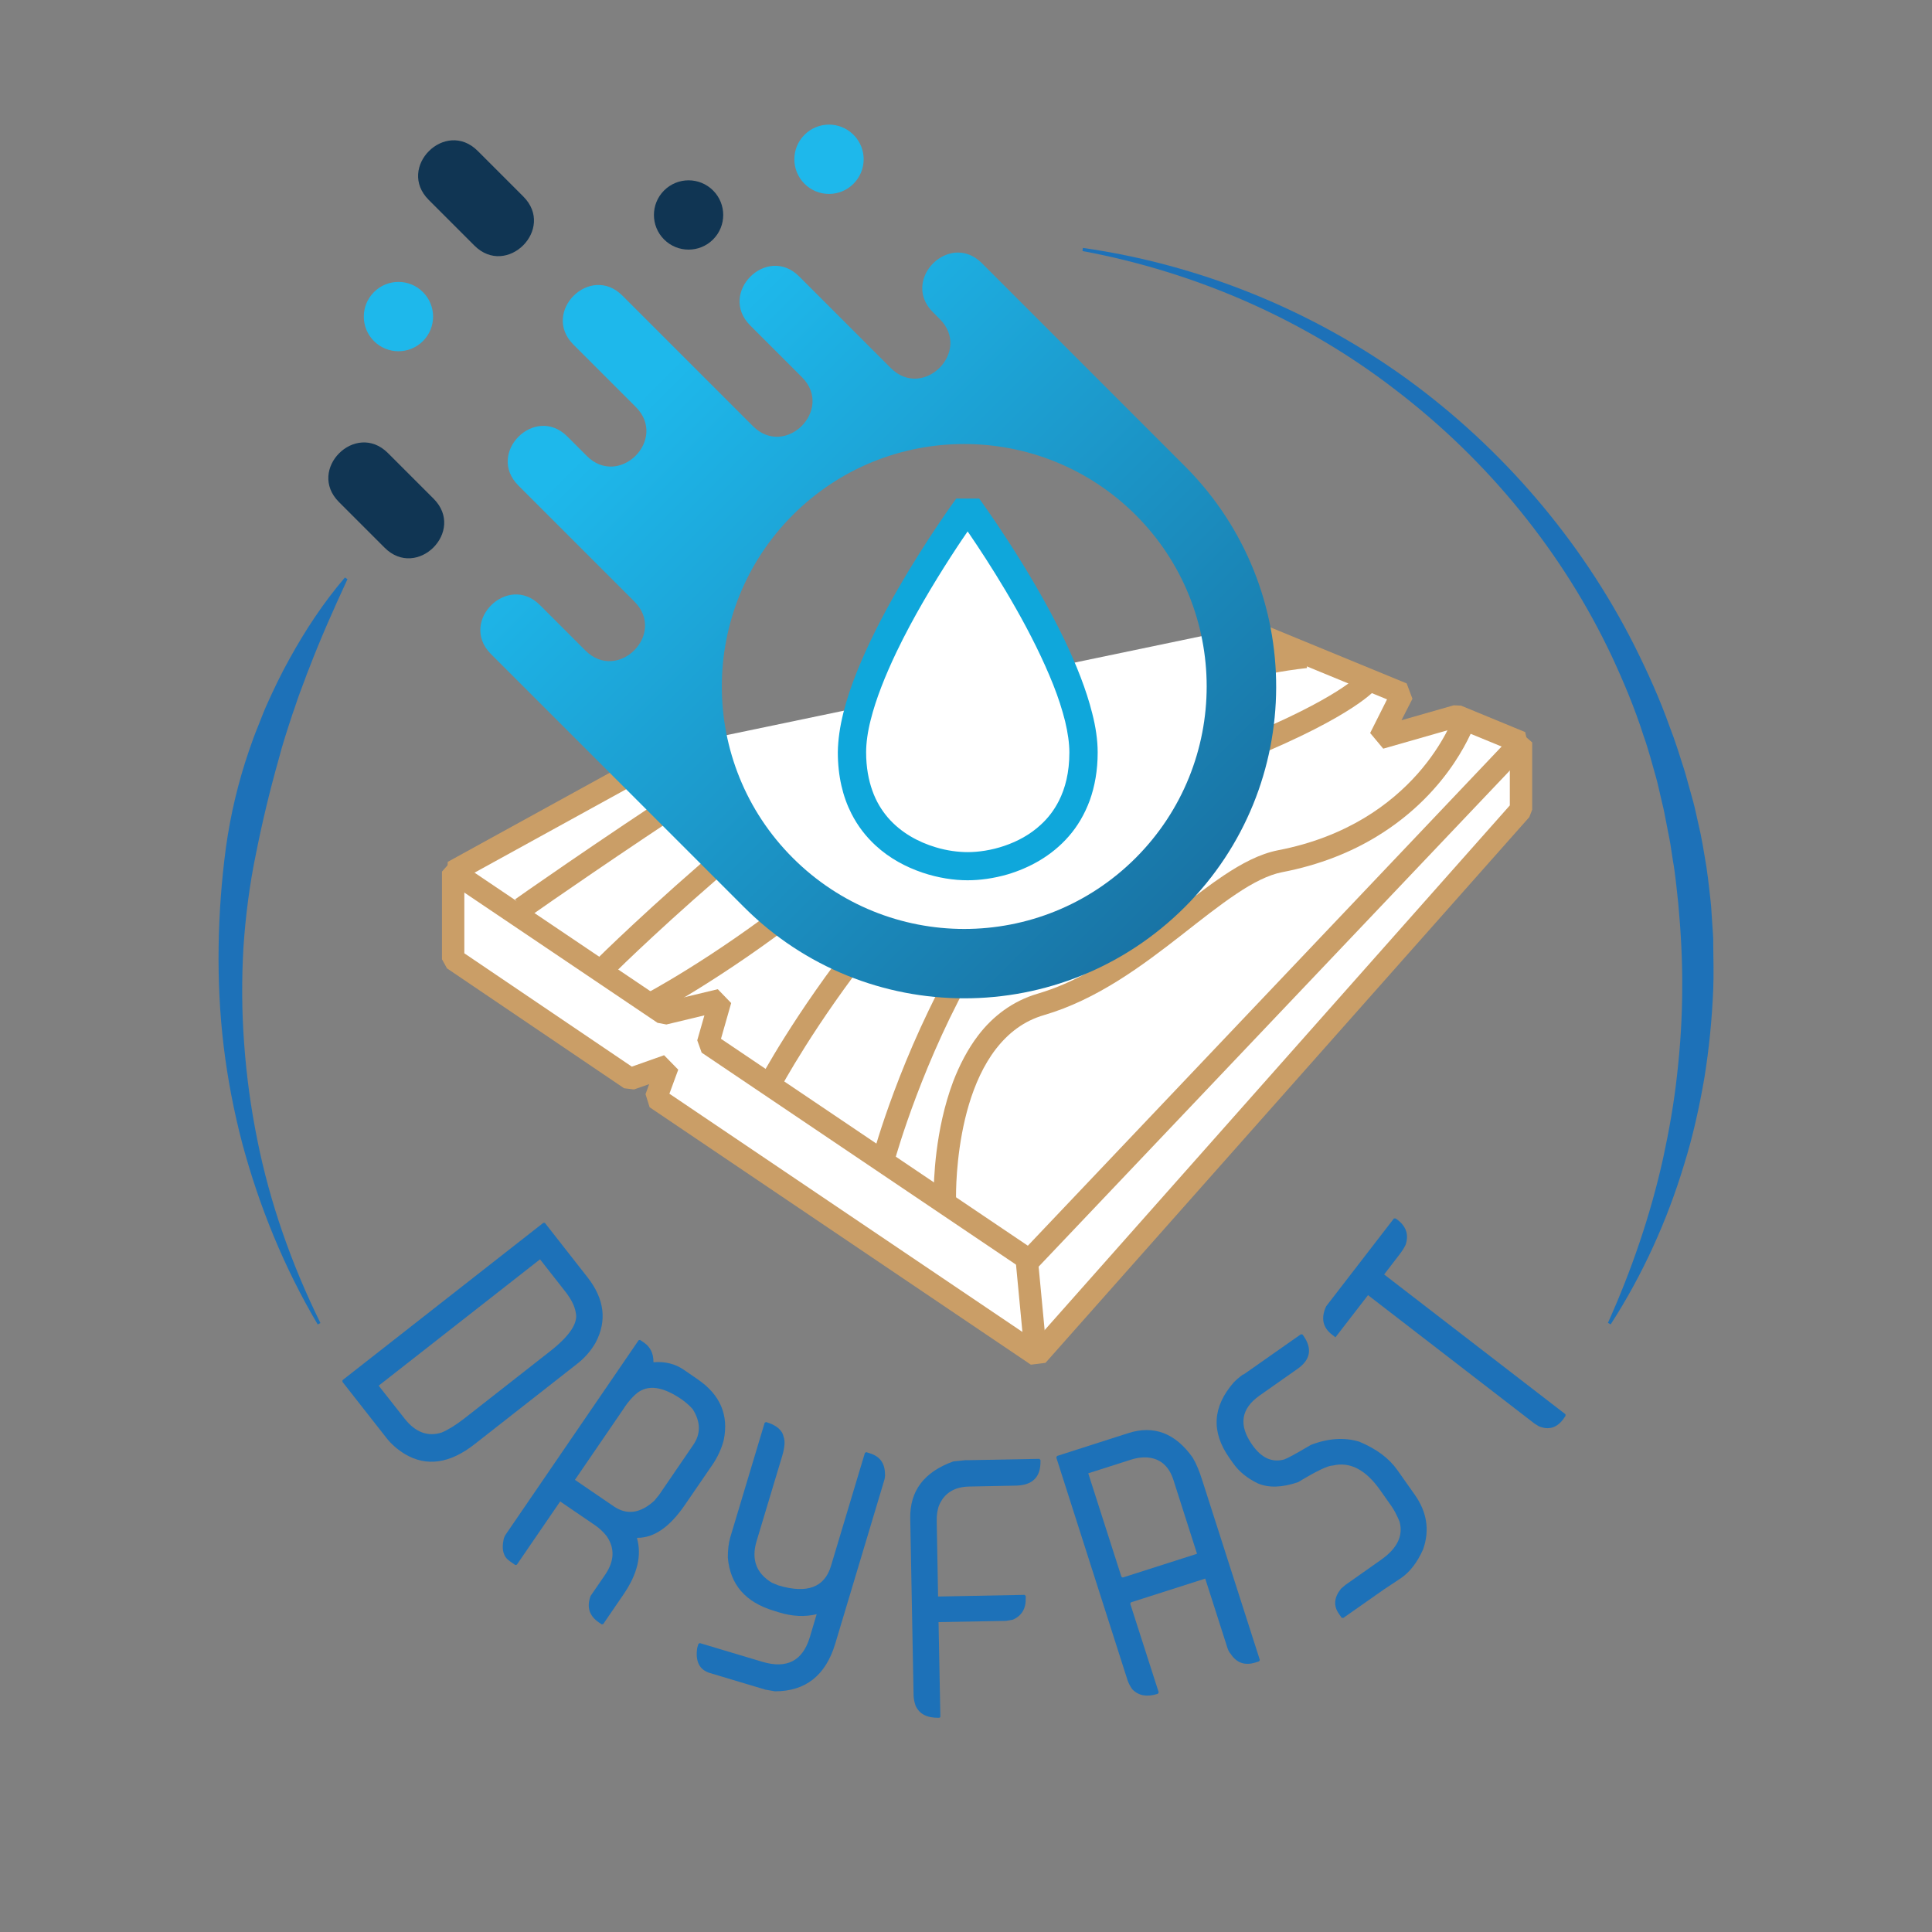 <svg xmlns="http://www.w3.org/2000/svg" xmlns:xlink="http://www.w3.org/1999/xlink" id="Livello_1" data-name="Livello 1" viewBox="0 0 126.99 126.99"><rect x="0" y="0" width="126.99" height="126.99" fill="#808080" stroke="none"/><defs><style>      .cls-1 {        fill: none;      }      .cls-2 {        clip-path: url(#clippath);      }      .cls-3, .cls-4 {        fill: #fff;      }      .cls-5 {        fill: #ca9e67;      }      .cls-6 {        fill: #0fa7db;      }      .cls-7 {        fill: #1d71b8;      }      .cls-8 {        fill: url(#Sfumatura_senza_nome_2);      }      .cls-9 {        fill: #103553;      }      .cls-9, .cls-4 {        fill-rule: evenodd;      }    </style><clipPath id="clippath"><path class="cls-1" d="m24.58,19.2c-.89.89-.89,2.33,0,3.22.89.89,2.33.89,3.22,0,.89-.89.89-2.33,0-3.22-.45-.45-1.03-.67-1.61-.67s-1.16.22-1.61.67m27.53,37.19c-6.22-6.22-6.22-16.31,0-22.54,6.22-6.22,16.31-6.22,22.54,0,6.22,6.22,6.22,16.31,0,22.54-3.11,3.11-7.19,4.67-11.27,4.67s-8.16-1.56-11.27-4.67m9.2-35.88l.46.46c2.13,2.13-1.09,5.35-3.22,3.22l-6.02-6.02c-2.13-2.13-5.35,1.09-3.22,3.22l2.57,2.57.83.83c2.13,2.13-1.09,5.35-3.22,3.22l-.83-.83-7.75-7.75c-2.13-2.13-5.35,1.09-3.22,3.22l3.27,3.27.83.83c2.13,2.13-1.09,5.35-3.22,3.22l-.83-.83-.45-.45c-2.13-2.13-5.35,1.09-3.22,3.22l6.8,6.8.83.83c2.13,2.13-1.09,5.35-3.22,3.22l-.83-.83-2.16-2.16c-2.12-2.12-5.33,1.07-3.24,3.2l8.68,8.68,7.97,7.97c8,8,20.97,8,28.98,0,7.97-7.96,8-20.86.11-28.87l-13.49-13.49c-.48-.46-1.01-.66-1.53-.66-1.76,0-3.29,2.28-1.65,3.92m-8.44-11.66c-.89.89-.89,2.33,0,3.22.89.89,2.33.89,3.22,0,.88-.88.89-2.29.04-3.18l-.08-.08c-.44-.42-1.01-.63-1.57-.63s-1.17.22-1.61.67"></path></clipPath><linearGradient id="Sfumatura_senza_nome_2" data-name="Sfumatura senza nome 2" x1="-1480.71" y1="373.51" x2="-1479.71" y2="373.51" gradientTransform="translate(32705.71 -129335.62) rotate(-90) scale(87.42 -87.42)" gradientUnits="userSpaceOnUse"><stop offset="0" stop-color="#153f6f"></stop><stop offset="1" stop-color="#1eb8eb"></stop></linearGradient></defs><path class="cls-7" d="m35.83,80.4l2.79,3.56c1.11,1.42,1.29,2.85.53,4.29-.31.54-.71,1-1.21,1.39l-6.75,5.29c-1.62,1.27-3.15,1.49-4.57.65-.49-.3-.89-.65-1.2-1.04l-2.91-3.71v-.11s13.2-10.34,13.2-10.34h.11Zm-.34,2.38l-10.6,8.3,1.7,2.16c.71.91,1.53,1.21,2.44.92.41-.17.92-.48,1.51-.94l5.59-4.38c1.32-1.03,1.89-1.89,1.71-2.58-.06-.4-.29-.86-.67-1.35l-1.67-2.13Z"></path><path class="cls-7" d="m42.08,88.08l.25.17c.42.29.63.72.62,1.29.76-.06,1.42.1,1.99.49l.93.64c1.47,1.01,2.04,2.34,1.7,3.99-.15.57-.4,1.12-.75,1.63l-1.81,2.64c-.99,1.44-2.02,2.16-3.12,2.15l-.02.03c.32,1.12.03,2.35-.88,3.68l-1.34,1.96-.1.02-.19-.13c-.63-.43-.81-1.01-.54-1.74l.96-1.4c.61-.9.64-1.74.09-2.54-.22-.27-.47-.51-.75-.7l-2.3-1.57-2.85,4.16-.1.02-.37-.26c-.41-.28-.54-.75-.4-1.41.02-.11.07-.24.17-.38l8.71-12.73.11-.02Zm-1.04,4.44l-3.25,4.75,2.55,1.74c.86.59,1.75.47,2.67-.37l.31-.38,2.25-3.29c.5-.73.49-1.51-.04-2.35-.21-.23-.45-.45-.74-.65-1.23-.84-2.2-.97-2.92-.4-.27.22-.55.53-.83.94Z"></path><path class="cls-7" d="m50.35,93.47c.68.2,1.07.53,1.16.98.1.27.07.68-.09,1.23l-1.69,5.62c-.36,1.21-.02,2.12,1.02,2.74l.42.17c1.88.56,3.03.13,3.45-1.28l2.23-7.43.09-.05.22.07c.67.2,1,.65,1.01,1.36.01.12,0,.29-.07.49l-3.2,10.67c-.63,2.09-1.95,3.13-3.96,3.13l-.63-.11-3.64-1.09c-.7-.21-.98-.77-.84-1.67l.08-.25.09-.05,4.11,1.23c1.61.48,2.65-.06,3.12-1.62l.45-1.51c-.78.19-1.6.15-2.48-.12l-.32-.1c-1.88-.56-2.89-1.73-3.04-3.5,0-.51.05-.95.16-1.33l2.26-7.53.09-.05Z"></path><path class="cls-7" d="m63.52,95.98l4.79-.09.08.07v.08c.02,1.05-.52,1.59-1.63,1.61l-3.05.06c-.97.02-1.62.42-1.97,1.2-.12.29-.18.66-.17,1.09l.09,4.94,5.68-.11.08.07v.15c.02.68-.26,1.15-.84,1.41l-.45.08-4.44.08.12,6.21c0,.05-.04.08-.11.08-.77.01-1.28-.25-1.52-.8-.08-.23-.12-.44-.13-.64l-.22-11.67c-.03-1.81.91-3.05,2.83-3.74l.86-.09Z"></path><path class="cls-7" d="m69.45,95.71l4.71-1.51c1.68-.54,3.09,0,4.23,1.6.23.38.45.9.65,1.55l3.77,11.76-.05.09-.22.07c-.72.23-1.27.03-1.66-.58-.08-.08-.14-.2-.2-.37l-1.46-4.56-4.88,1.56-.05.09,1.87,5.82s-.01.08-.08.11c-.7.22-1.25.12-1.66-.31-.14-.2-.24-.4-.3-.57l-4.69-14.66.05-.09Zm2.08,1.13l2.18,6.8.09.05,4.88-1.56-1.55-4.85c-.27-.85-.79-1.34-1.54-1.46-.38-.06-.8-.02-1.27.13l-2.79.89Z"></path><path class="cls-7" d="m81.72,90.36l3.79-2.66.11.02.06.09c.59.84.46,1.57-.4,2.17l-2.49,1.75c-1.23.87-1.39,1.95-.48,3.24.6.86,1.3,1.18,2.1.96.23-.08.81-.4,1.76-.96,1.15-.44,2.21-.5,3.17-.21,1.13.47,1.96,1.09,2.51,1.87l1.15,1.63c.8,1.14.98,2.33.54,3.58-.38.85-.86,1.48-1.44,1.88l-1.13.75-2.68,1.88-.11-.02-.17-.25c-.37-.52-.33-1.07.13-1.65l.29-.25,2.34-1.65c1.07-.75,1.48-1.59,1.22-2.52-.18-.43-.36-.77-.53-1.01l-.74-1.05c-.95-1.35-1.99-1.89-3.12-1.62-.31,0-1.07.36-2.27,1.09-1.05.36-1.94.39-2.66.08-.7-.34-1.24-.78-1.63-1.34l-.24-.34c-1.2-1.71-1.1-3.36.29-4.95.15-.16.36-.34.63-.54Z"></path><path class="cls-7" d="m91.62,80.09h.11s.12.08.12.08c.59.45.76,1,.54,1.65-.09.2-.24.43-.45.7l-.96,1.25,11.92,9.19v.11s-.17.24-.17.24c-.42.55-.95.7-1.58.44l-.29-.18-10.94-8.44-2.14,2.77-.21-.16c-.63-.48-.76-1.11-.4-1.88l4.46-5.78Z"></path><polygon class="cls-3" points="29.79 57.29 29.79 63.05 41.43 70.92 43.89 70.06 43.11 72.18 68.17 89.09 99.97 53.22 99.97 48.8 29.79 57.29"></polygon><polygon class="cls-5" points="29.79 57.29 29.05 57.29 29.05 63.05 29.38 63.65 41.02 71.53 41.67 71.61 42.67 71.26 42.43 71.92 42.7 72.78 67.76 89.7 68.72 89.58 100.52 53.71 100.71 53.22 100.71 48.8 99.88 48.07 29.7 56.56 29.05 57.29 29.79 57.29 29.88 58.02 99.24 49.63 99.24 52.94 68.05 88.12 44 71.89 44.58 70.31 43.65 69.36 41.53 70.11 30.52 62.66 30.52 57.29 29.79 57.29 29.88 58.02 29.79 57.29"></polygon><polyline class="cls-3" points="45.07 48.88 29.79 57.29 43.63 66.63 47.36 65.73 46.53 68.59 67.66 82.83 99.97 48.8 95.75 47.06 90.71 48.51 92.18 45.6 81.63 41.26"></polyline><polygon class="cls-5" points="44.72 48.24 29.43 56.65 29.38 57.9 43.22 67.23 43.8 67.34 46.3 66.74 45.83 68.38 46.12 69.19 67.25 83.44 68.19 83.34 100.51 49.31 100.25 48.12 96.03 46.38 95.55 46.36 92.12 47.34 92.84 45.93 92.46 44.92 81.91 40.58 81.35 41.93 91.17 45.97 90.06 48.18 90.92 49.21 95.71 47.84 98.7 49.07 67.56 81.88 47.39 68.28 48.06 65.93 47.18 65.02 43.77 65.84 31.19 57.36 45.42 49.53 44.72 48.24"></polygon><path class="cls-5" d="m34.71,60.31s.08-.06.23-.16c1.08-.76,5.77-4.02,11.59-7.84l-.8-1.23c-6.68,4.37-11.86,8.02-11.87,8.03l.85,1.2Z"></path><path class="cls-5" d="m40.26,64.09s.01-.01.04-.04c.39-.39,3.74-3.68,8.6-7.78l-.95-1.12c-5.22,4.41-8.72,7.89-8.73,7.9l1.04,1.04Z"></path><path class="cls-5" d="m43.05,66.66s4.48-2.36,9.9-6.58l-.9-1.16c-2.66,2.07-5.08,3.69-6.84,4.78-.88.55-1.59.96-2.08,1.24-.24.14-.44.24-.56.31-.06.04-.11.06-.14.08l-.03.02h-.01s.68,1.3.68,1.3Z"></path><path class="cls-5" d="m81.16,44.83c1.54-.43,3.12-.74,4.75-.92l-.16-1.46c-1.71.19-3.38.51-4.98.96l.39,1.41Z"></path><path class="cls-5" d="m51.23,71.66h0c.12-.24,2.34-4.35,6.28-9.34l-1.15-.91c-4.15,5.25-6.42,9.53-6.43,9.56l1.3.69Z"></path><path class="cls-5" d="m82.11,49.88c3.52-1.44,5.6-2.59,6.82-3.39,1.22-.8,1.59-1.27,1.66-1.36l-1.18-.87.43.31-.42-.32h0s.43.32.43.32l-.42-.32.16.13-.16-.13h0s.16.13.16.13l-.16-.13h0s-.4.46-1.56,1.19c-1.16.73-3.11,1.78-6.3,3.08l.56,1.36Z"></path><path class="cls-5" d="m58.82,76.26v-.02c.1-.35,1.86-6.6,5.42-12.73l-1.27-.74c-3.79,6.52-5.56,13.06-5.57,13.1l1.42.39Z"></path><path class="cls-5" d="m62.84,78.75h0s0-.09,0-.19c0-.72.07-3.37.85-5.97.39-1.3.96-2.59,1.77-3.64.81-1.04,1.82-1.84,3.17-2.23,3.48-1.02,6.43-3.23,9.02-5.25,1.29-1.01,2.5-1.97,3.61-2.71,1.11-.75,2.13-1.26,3.01-1.43,2.5-.48,4.55-1.33,6.21-2.34,2.49-1.51,4.11-3.36,5.1-4.84.99-1.48,1.37-2.59,1.38-2.64l-1.39-.46.06.02-.06-.02.06.02-.06-.02c-.02.05-.64,1.83-2.39,3.81-.88.99-2.03,2.02-3.53,2.92-1.51.9-3.36,1.67-5.66,2.11-1.2.24-2.36.86-3.55,1.65-1.78,1.19-3.65,2.8-5.67,4.27-2.02,1.48-4.2,2.81-6.55,3.5-1.68.49-2.98,1.51-3.92,2.74-.71.93-1.24,1.98-1.65,3.04-.6,1.6-.92,3.23-1.09,4.59-.17,1.35-.19,2.42-.19,2.88,0,.15,0,.23,0,.24l1.47-.05Z"></path><polyline class="cls-5" points="66.75 82.78 67.32 88.78 68.78 88.65 68.21 82.64"></polyline><g class="cls-2"><rect class="cls-8" x="11.79" y="-5.09" width="85.98" height="85.98" transform="translate(-10.75 49.83) rotate(-45)"></rect></g><path class="cls-9" d="m25.5,29.78c-2.13-2.13-5.35,1.09-3.22,3.22l3,3c2.13,2.13,5.35-1.09,3.22-3.22l-3-3Z"></path><path class="cls-9" d="m31.4,9.92c-2.13-2.13-5.35,1.09-3.22,3.22l3,3c2.13,2.13,5.35-1.09,3.22-3.22l-3-3Z"></path><path class="cls-9" d="m46.87,12.52c.89.89.89,2.33,0,3.22-.89.89-2.33.89-3.22,0-.89-.89-.89-2.33,0-3.22.89-.89,2.33-.89,3.22,0"></path><path class="cls-4" d="m63.61,33.31s-7.61,10.36-7.61,16.14,4.79,7.48,7.61,7.48,7.61-1.71,7.61-7.48-7.61-16.14-7.61-16.14"></path><path class="cls-6" d="m63.61,33.31l-.75-.55s-1.93,2.63-3.86,5.99c-.97,1.68-1.93,3.55-2.67,5.39-.37.92-.68,1.84-.9,2.73-.22.89-.35,1.75-.36,2.58,0,1.57.33,2.92.89,4.02.42.83.97,1.53,1.59,2.1.93.86,2.01,1.42,3.06,1.78,1.06.36,2.1.51,2.99.51.8,0,1.71-.12,2.64-.39,1.4-.42,2.87-1.19,4.01-2.5.57-.65,1.04-1.44,1.38-2.36.33-.92.52-1.97.52-3.15,0-.82-.13-1.69-.36-2.58-.39-1.56-1.05-3.2-1.81-4.8-1.15-2.4-2.55-4.72-3.67-6.45s-1.94-2.85-1.95-2.86h-1.5l.75.55-.75.55.02.03c.21.29,2.09,2.9,3.9,6.1.91,1.6,1.79,3.35,2.45,5.01.33.83.59,1.64.78,2.4.18.75.28,1.45.28,2.05,0,1.32-.27,2.35-.69,3.18-.32.63-.72,1.14-1.19,1.57-.7.65-1.54,1.1-2.4,1.39-.85.29-1.71.41-2.4.41-.61,0-1.36-.09-2.11-.32-1.14-.34-2.28-.96-3.13-1.94-.42-.49-.78-1.07-1.03-1.78-.25-.7-.41-1.53-.41-2.52,0-.62.1-1.35.3-2.13.34-1.37.96-2.92,1.69-4.45,1.1-2.3,2.47-4.56,3.55-6.24.54-.84,1.02-1.54,1.35-2.02.17-.24.3-.43.39-.56.05-.06.08-.11.11-.15l.03-.04h0s-.75-.56-.75-.56l-.75.55.75-.55Z"></path><path class="cls-7" d="m20.88,87.05c-2.19-3.7-3.84-7.73-4.96-11.91-.55-2.1-.96-4.23-1.22-6.39-.26-2.16-.36-4.33-.33-6.51.03-2.18.19-4.36.48-6.53.3-2.17.81-4.31,1.52-6.38.18-.52.36-1.03.57-1.54.21-.51.39-1.02.62-1.52.45-1,.92-1.98,1.45-2.93,1.05-1.91,2.25-3.73,3.66-5.38l.17.11c-.91,1.96-1.77,3.9-2.53,5.88-.1.24-.19.49-.28.74l-.28.74c-.19.49-.34,1-.52,1.49-.33,1-.66,2-.92,3.01-.57,2.02-1.06,4.05-1.47,6.11-.43,2.05-.7,4.15-.84,6.25-.12,2.1-.11,4.22.05,6.33.15,2.11.44,4.21.86,6.29.83,4.16,2.26,8.21,4.15,12.05l-.18.1Z"></path><path class="cls-7" d="m71.21,16.3c7.6,1.09,14.95,4.05,21.23,8.58,6.26,4.54,11.47,10.59,14.98,17.54.87,1.74,1.68,3.52,2.33,5.36.36.91.64,1.84.94,2.77.15.47.26.94.4,1.41.13.47.27.94.37,1.42l.32,1.43c.1.48.18.96.26,1.44.18.96.28,1.93.39,2.91.06.49.07.97.11,1.46l.05.73.02.37v.37c.01.98.04,1.95,0,2.93-.08,1.95-.27,3.9-.58,5.82-.33,1.92-.75,3.83-1.33,5.69-1.12,3.72-2.74,7.28-4.83,10.52l-.18-.1c1.57-3.5,2.8-7.1,3.62-10.79.4-1.84.73-3.7.93-5.57.21-1.87.33-3.74.33-5.62.02-1.88-.09-3.75-.26-5.61-.11-.93-.18-1.86-.35-2.79-.08-.46-.13-.93-.22-1.39l-.27-1.38c-.08-.46-.19-.92-.3-1.37-.11-.46-.2-.92-.33-1.37-.26-.9-.49-1.81-.81-2.7-.57-1.79-1.3-3.53-2.09-5.23-3.21-6.81-8.12-12.83-14.13-17.44-5.99-4.65-13.15-7.79-20.66-9.19l.03-.2Z"></path></svg>